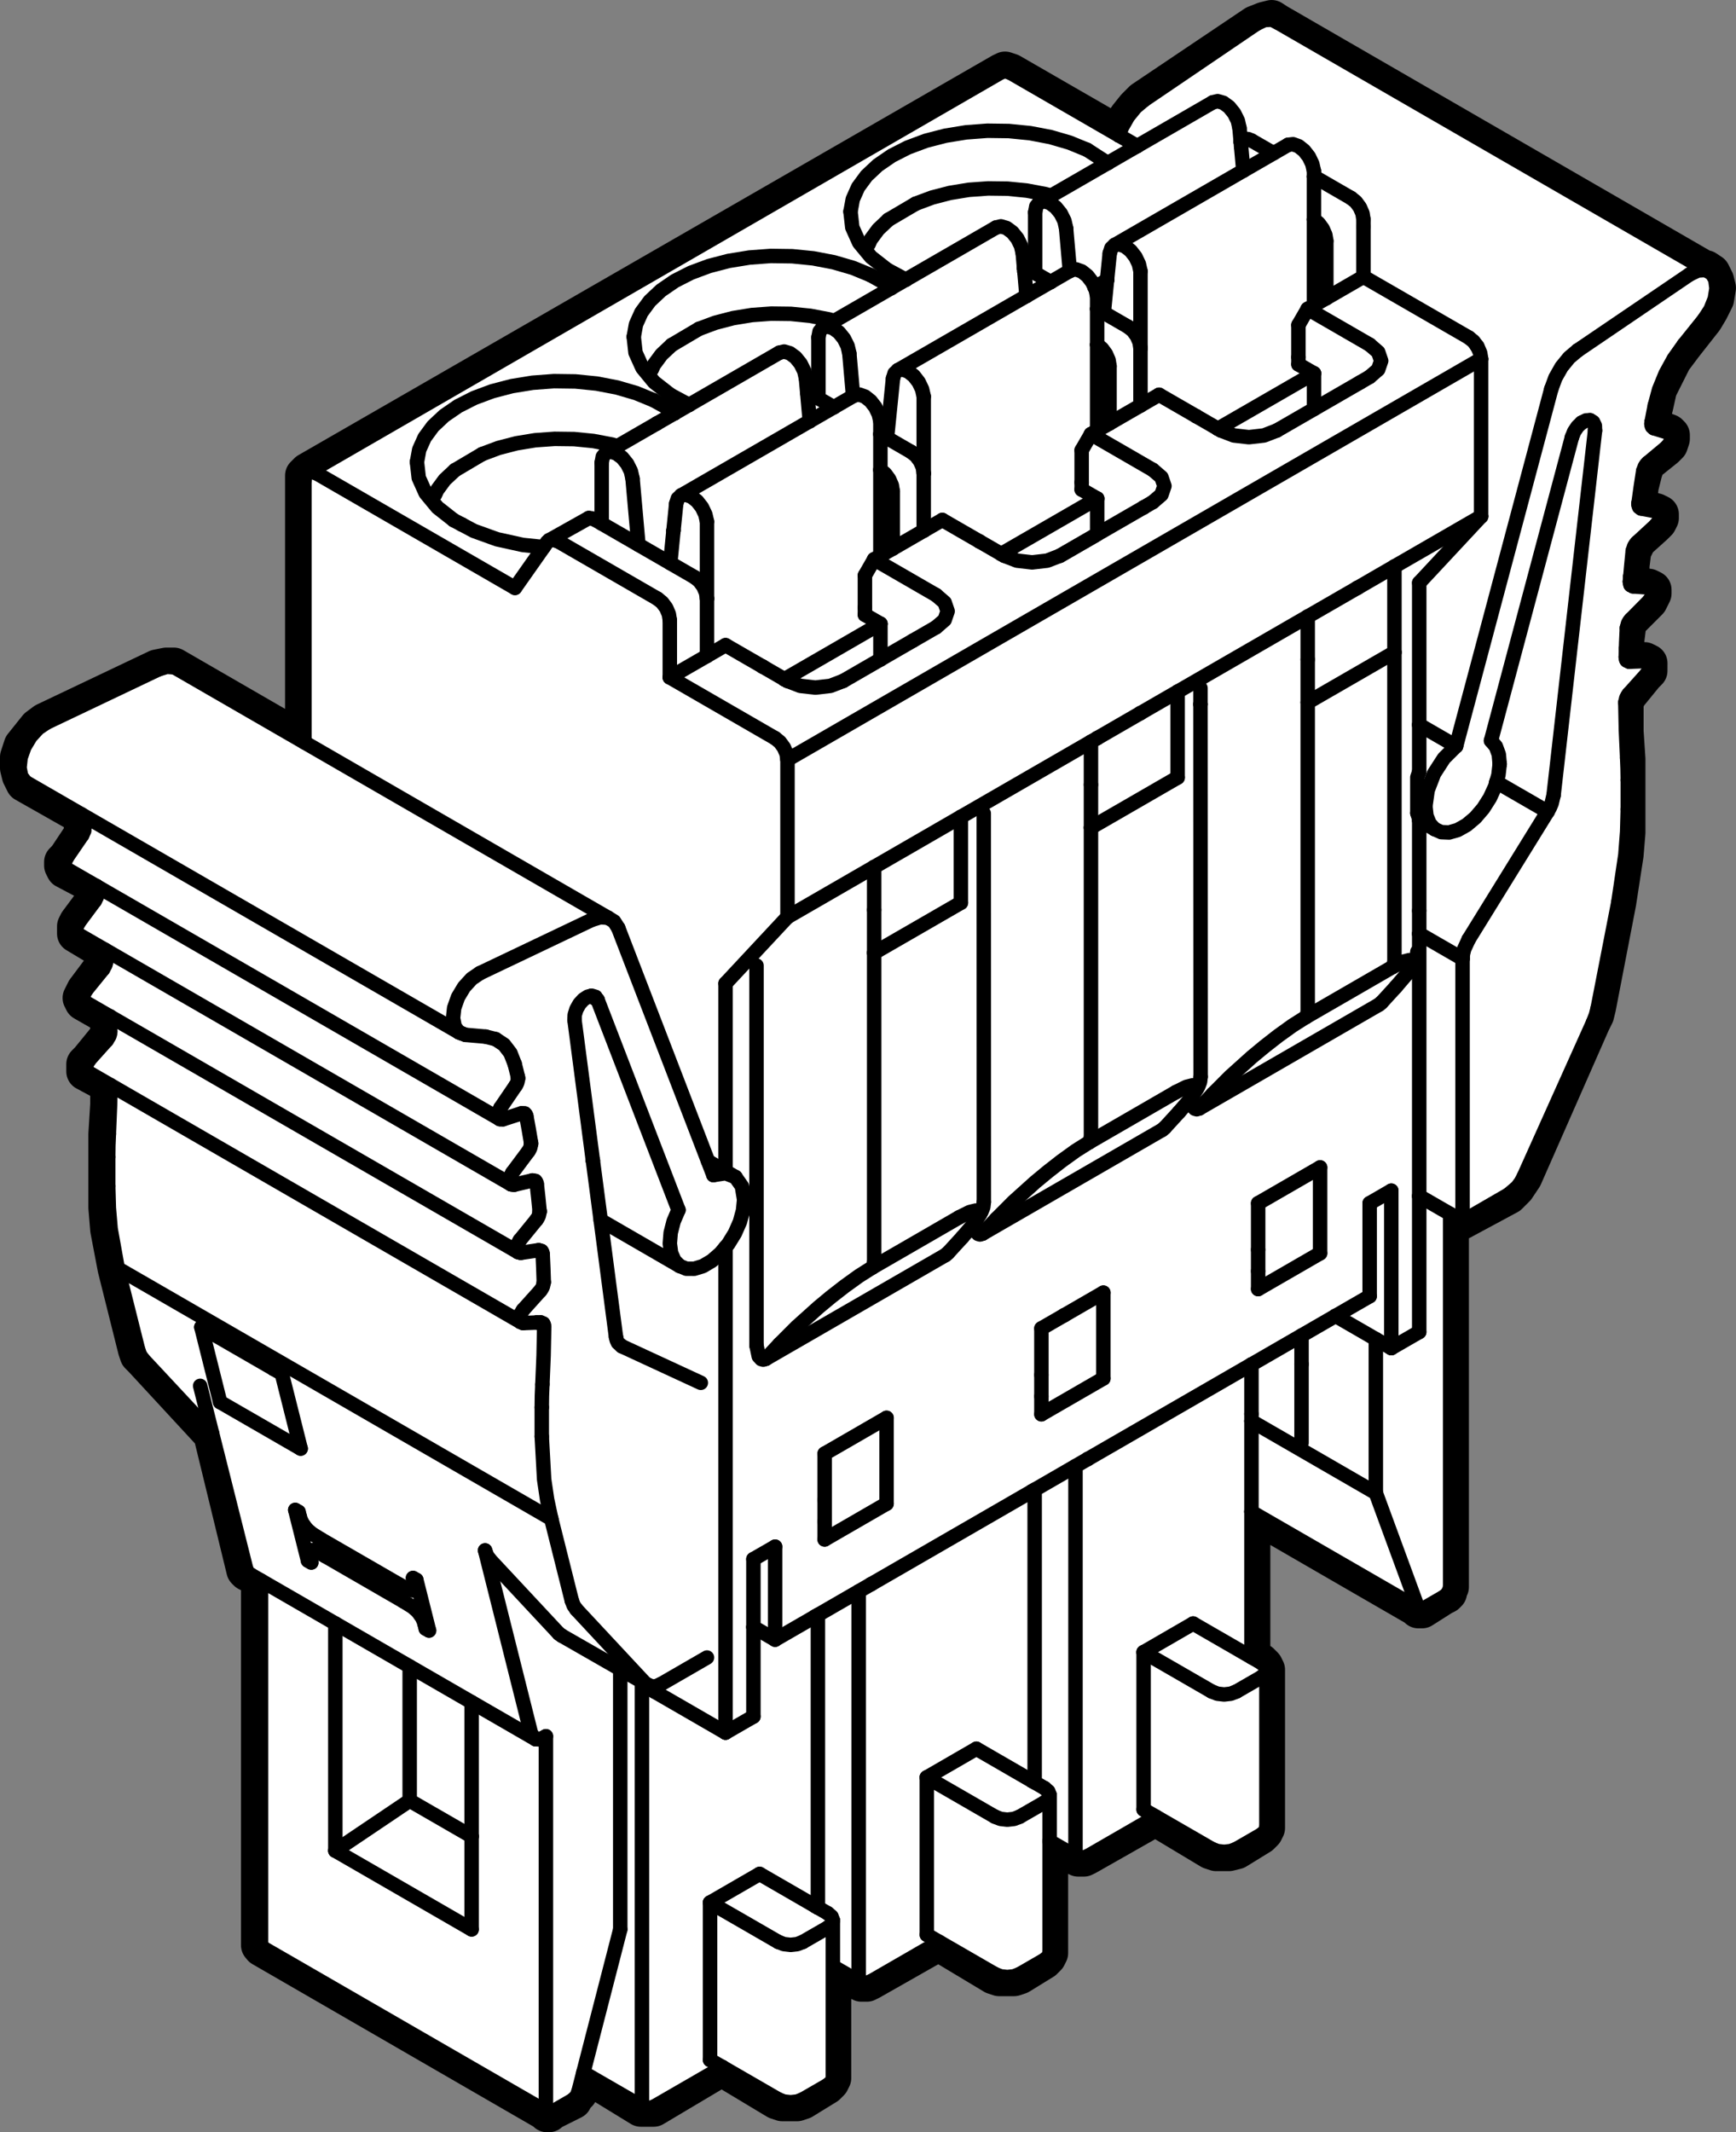 <?xml version="1.0" encoding="utf-8"?>
<!-- Generator: Adobe Illustrator 28.0.0, SVG Export Plug-In . SVG Version: 6.00 Build 0)  -->
<svg version="1.1" id="_x30_" xmlns="http://www.w3.org/2000/svg" xmlns:xlink="http://www.w3.org/1999/xlink" x="0px" y="0px"
	 width="36.01px" height="44.211px" viewBox="0 0 36.01 44.211" style="enable-background:new 0 0 36.01 44.211;"
	 xml:space="preserve">
<rect x="0" y="0" width="36.01" height="44.211" fill="#808080" stroke="none"/>
<style type="text/css">
	.st0{fill:none;stroke:#000000;stroke-width:0.8;stroke-linecap:round;stroke-linejoin:round;stroke-miterlimit:10;}
	.st1{fill:#FFFFFF;}
	.st2{fill:none;stroke:#000000;stroke-width:0.3;stroke-linecap:round;stroke-linejoin:round;stroke-miterlimit:10;}
</style>
<g>
	<g>
		<path class="st0" d="M5.435,40.378l5.875,3.395l0.038,0.038h0.038l0.038-0.038l0.458-0.229l0.038-0.076l0.038-0.038l0.038-0.038
			l0.114-0.42l1.183,0.725h0.076h0.076h0.038h0.076l1.411-0.839l1.144,0.687l0.114,0.038h0.153h0.153l0.114-0.038l0.496-0.305
			l0.076-0.076l0.038-0.076v-2.327l0.534,0.305l0.076,0.038h0.038h0.076l0.076-0.038l1.411-0.801l1.144,0.687l0.114,0.038h0.153
			h0.153l0.114-0.038l0.496-0.305l0.076-0.076l0.038-0.076v-2.327l0.534,0.305l0.076,0.038h0.038h0.076l0.076-0.038l1.411-0.801
			l1.144,0.687l0.114,0.038h0.153h0.114l0.153-0.038l0.496-0.305l0.076-0.076l0.038-0.076v-3.281l-0.038-0.076l-0.076-0.076
			l-0.191-0.114v-3.014l3.433,1.984l0.038,0.038h0.038h0.038l0.42-0.267l0.076-0.038l0.038-0.038v-0.076l0.038-0.038v-7.706
			l0.229,0.114l0.992-0.534l0.153-0.153l0.076-0.114l0.076-0.114l1.411-3.204l0.076-0.153l0.038-0.153l0.42-2.174l0.153-0.992
			l0.038-0.458v-0.496v-0.572v-0.229v-0.229l-0.038-0.572v-0.61l0.038-0.076v-0.038l0.038-0.038l0.343-0.42l0.076-0.076V13.79
			v-0.038l-0.076-0.038h-0.343H33.74l-0.038-0.038v-0.038v-0.191v-0.114l0.038-0.305v-0.114l0.038-0.038l0.038-0.038l0.381-0.381
			l0.038-0.076l0.038-0.076v-0.076l-0.076-0.038l-0.343-0.038h-0.038v-0.038l-0.038-0.038l0.038-0.114V11.73l0.038-0.305
			l0.038-0.076l0.038-0.076v-0.038l0.381-0.343l0.076-0.076l0.038-0.076v-0.076l-0.076-0.038l-0.305-0.076l-0.038-0.038h-0.038
			v-0.038v-0.038l0.038-0.343l0.076-0.305l0.038-0.114V9.632l0.038-0.038l0.381-0.305l0.076-0.076l0.038-0.114V9.021l-0.038-0.038
			l-0.305-0.114h-0.038L34.236,8.83V8.792V8.754l0.038-0.191l0.038-0.153l0.076-0.343l0.153-0.305l0.153-0.305l0.229-0.305
			l0.42-0.534l0.114-0.191l0.114-0.229l0.038-0.229l-0.038-0.153l-0.076-0.153l-0.114-0.076h-0.038l-8.85-5.112L26.378,0.4
			l-0.153,0.038l-0.191,0.076l-2.327,1.564l-0.153,0.153l-0.153,0.191L23.25,2.651l-0.038,0.153l-2.251-1.297l-0.114-0.038
			L20.77,1.506L6.389,9.784L6.313,9.86v0.114v5.417l-2.708-1.564H3.452l-0.191,0.038l-2.327,1.106l-0.153,0.114l-0.153,0.191
			l-0.153,0.191L0.4,15.697v0.229l0.038,0.153l0.076,0.153l1.144,0.648l0.038,0.114l0.038,0.153v0.076l-0.038,0.114l-0.305,0.458
			l-0.076,0.076v0.076l0.038,0.076l0.648,0.343v0.153v0.038v0.038l-0.038,0.076L1.621,19.13l-0.038,0.076v0.114v0.038l0.572,0.343
			l0.038,0.229v0.038v0.038l-0.076,0.076l-0.343,0.458l-0.038,0.076l-0.038,0.076l0.038,0.076l0.534,0.305v0.038v0.267v0.076v0.038
			l-0.076,0.076l-0.343,0.42l-0.076,0.076v0.076v0.076l0.496,0.267v0.42l-0.038,0.61v0.229v0.229v0.61v0.458l0.038,0.458
			l0.153,0.801l0.42,1.678l0.038,0.114l0.076,0.076l1.411,1.526l0.038,0.038l0.687,2.823l0.038,0.038l0.076,0.038l0.191,0.114v0.038
			v7.515v0.038L5.435,40.378z"/>
		<path class="st1" d="M5.435,40.378l5.875,3.395l0.038,0.038h0.038l0.038-0.038l0.458-0.229l0.038-0.076l0.038-0.038l0.038-0.038
			l0.114-0.42l1.183,0.725h0.076h0.076h0.038h0.076l1.411-0.839l1.144,0.687l0.114,0.038h0.153h0.153l0.114-0.038l0.496-0.305
			l0.076-0.076l0.038-0.076v-2.327l0.534,0.305l0.076,0.038h0.038h0.076l0.076-0.038l1.411-0.801l1.144,0.687l0.114,0.038h0.153
			h0.153l0.114-0.038l0.496-0.305l0.076-0.076l0.038-0.076v-2.327l0.534,0.305l0.076,0.038h0.038h0.076l0.076-0.038l1.411-0.801
			l1.144,0.687l0.114,0.038h0.153h0.114l0.153-0.038l0.496-0.305l0.076-0.076l0.038-0.076v-3.281l-0.038-0.076l-0.076-0.076
			l-0.191-0.114v-3.014l3.433,1.984l0.038,0.038h0.038h0.038l0.42-0.267l0.076-0.038l0.038-0.038v-0.076l0.038-0.038v-7.706
			l0.229,0.114l0.992-0.534l0.153-0.153l0.076-0.114l0.076-0.114l1.411-3.204l0.076-0.153l0.038-0.153l0.42-2.174l0.153-0.992
			l0.038-0.458v-0.496v-0.572v-0.229v-0.229l-0.038-0.572v-0.61l0.038-0.076v-0.038l0.038-0.038l0.343-0.42l0.076-0.076V13.79
			v-0.038l-0.076-0.038h-0.343H33.74l-0.038-0.038v-0.038v-0.191v-0.114l0.038-0.305v-0.114l0.038-0.038l0.038-0.038l0.381-0.381
			l0.038-0.076l0.038-0.076v-0.076l-0.076-0.038l-0.343-0.038h-0.038v-0.038l-0.038-0.038l0.038-0.114V11.73l0.038-0.305
			l0.038-0.076l0.038-0.076v-0.038l0.381-0.343l0.076-0.076l0.038-0.076v-0.076l-0.076-0.038l-0.305-0.076l-0.038-0.038h-0.038
			v-0.038v-0.038l0.038-0.343l0.076-0.305l0.038-0.114V9.632l0.038-0.038l0.381-0.305l0.076-0.076l0.038-0.114V9.021l-0.038-0.038
			l-0.305-0.114h-0.038L34.236,8.83V8.792V8.754l0.038-0.191l0.038-0.153l0.076-0.343l0.153-0.305l0.153-0.305l0.229-0.305
			l0.42-0.534l0.114-0.191l0.114-0.229l0.038-0.229l-0.038-0.153l-0.076-0.153l-0.114-0.076h-0.038l-8.85-5.112L26.378,0.4
			l-0.153,0.038l-0.191,0.076l-2.327,1.564l-0.153,0.153l-0.153,0.191L23.25,2.651l-0.038,0.153l-2.251-1.297l-0.114-0.038
			L20.77,1.506L6.389,9.784L6.313,9.86v0.114v5.417l-2.708-1.564H3.452l-0.191,0.038l-2.327,1.106l-0.153,0.114l-0.153,0.191
			l-0.153,0.191L0.4,15.697v0.229l0.038,0.153l0.076,0.153l1.144,0.648l0.038,0.114l0.038,0.153v0.076l-0.038,0.114l-0.305,0.458
			l-0.076,0.076v0.076l0.038,0.076l0.648,0.343v0.153v0.038v0.038l-0.038,0.076L1.621,19.13l-0.038,0.076v0.114v0.038l0.572,0.343
			l0.038,0.229v0.038v0.038l-0.076,0.076l-0.343,0.458l-0.038,0.076l-0.038,0.076l0.038,0.076l0.534,0.305v0.038v0.267v0.076v0.038
			l-0.076,0.076l-0.343,0.42l-0.076,0.076v0.076v0.076l0.496,0.267v0.42l-0.038,0.61v0.229v0.229v0.61v0.458l0.038,0.458
			l0.153,0.801l0.42,1.678l0.038,0.114l0.076,0.076l1.411,1.526l0.038,0.038l0.687,2.823l0.038,0.038l0.076,0.038l0.191,0.114v0.038
			v7.515v0.038L5.435,40.378z"/>
	</g>
	<g>
		<line class="st2" x1="18.936" y1="13.284" x2="18.263" y2="13.673"/>
		<line class="st2" x1="17.491" y1="14.119" x2="18.263" y2="13.673"/>
		<line class="st2" x1="18.936" y1="13.284" x2="19.418" y2="13.006"/>
		<polyline class="st2" points="19.418,12.339 19.595,12.492 19.657,12.673 19.595,12.853 19.418,13.006 		"/>
		<line class="st2" x1="19.418" y1="12.339" x2="18.133" y2="11.597"/>
		<line class="st2" x1="18.519" y1="11.375" x2="18.133" y2="11.597"/>
		<line class="st2" x1="19.161" y1="11.004" x2="18.519" y2="11.375"/>
		<line class="st2" x1="22.075" y1="27.271" x2="22.075" y2="27.271"/>
		<line class="st2" x1="19.161" y1="11.004" x2="19.546" y2="10.781"/>
		<line class="st2" x1="20.768" y1="11.486" x2="20.831" y2="11.523"/>
		<line class="st2" x1="20.317" y1="11.226" x2="19.546" y2="10.781"/>
		<line class="st2" x1="20.317" y1="11.226" x2="20.768" y2="11.486"/>
		<polyline class="st2" points="21.987,11.523 21.722,11.625 21.409,11.661 21.096,11.625 20.831,11.523 		"/>
		<line class="st2" x1="23.722" y1="10.522" x2="23.914" y2="10.41"/>
		<line class="st2" x1="21.987" y1="11.523" x2="22.706" y2="11.108"/>
		<line class="st2" x1="23.722" y1="10.522" x2="22.706" y2="11.108"/>
		<polyline class="st2" points="23.914,10.41 24.092,10.257 24.154,10.077 24.092,9.896 23.914,9.743 		"/>
		<line class="st2" x1="23.914" y1="9.743" x2="22.63" y2="9.001"/>
		<line class="st2" x1="23.015" y1="8.779" x2="22.63" y2="9.001"/>
		<line class="st2" x1="23.015" y1="7.592" x2="23.015" y2="8.779"/>
		<polyline class="st2" points="22.758,7.147 22.857,7.226 22.94,7.339 22.996,7.467 23.015,7.592 		"/>
		<line class="st2" x1="21.249" y1="5.634" x2="21.249" y2="5.634"/>
		<line class="st2" x1="10.82" y1="23.083" x2="10.884" y2="23.087"/>
		<line class="st2" x1="30.639" y1="7.178" x2="30.639" y2="7.178"/>
		<line class="st2" x1="32.178" y1="8.067" x2="30.204" y2="15.471"/>
		<polyline class="st2" points="32.178,8.067 32.264,7.833 32.391,7.609 32.549,7.415 32.726,7.266 		"/>
		<line class="st2" x1="32.726" y1="7.266" x2="35.046" y2="5.691"/>
		<line class="st2" x1="35.348" y1="6.622" x2="34.928" y2="7.145"/>
		<line class="st2" x1="19.161" y1="11.004" x2="19.161" y2="9.817"/>
		<polyline class="st2" points="18.904,9.372 19.002,9.451 19.086,9.564 19.142,9.692 19.161,9.817 		"/>
		<polyline class="st2" points="34.326,8.406 34.414,8.079 34.548,7.751 34.721,7.436 34.928,7.145 		"/>
		<line class="st2" x1="18.904" y1="9.372" x2="18.399" y2="9.08"/>
		<line class="st2" x1="18.399" y1="9.08" x2="18.262" y2="9.001"/>
		<line class="st2" x1="17.296" y1="8.444" x2="16.839" y2="8.18"/>
		<line class="st2" x1="17.296" y1="8.444" x2="17.296" y2="8.444"/>
		<polyline class="st2" points="34.259,8.753 34.292,8.579 34.326,8.406 		"/>
		<polyline class="st2" points="34.306,8.879 34.269,8.848 34.259,8.822 34.256,8.79 		"/>
		<line class="st2" x1="34.258" y1="8.766" x2="34.258" y2="8.766"/>
		<line class="st2" x1="34.306" y1="8.879" x2="34.622" y2="8.976"/>
		<polyline class="st2" points="34.571,9.271 34.635,9.194 34.67,9.1 34.665,9.019 34.622,8.976 		"/>
		<line class="st2" x1="26.054" y1="0.499" x2="23.733" y2="2.074"/>
		<polyline class="st2" points="23.21,2.809 23.271,2.641 23.398,2.417 23.556,2.223 23.733,2.074 		"/>
		<line class="st2" x1="23.21" y1="2.809" x2="23.21" y2="2.809"/>
		<line class="st2" x1="34.571" y1="9.271" x2="34.183" y2="9.595"/>
		<polyline class="st2" points="34.085,9.767 34.119,9.673 34.148,9.63 34.183,9.595 		"/>
		<polyline class="st2" points="33.988,10.428 34.034,10.098 34.085,9.767 		"/>
		<line class="st2" x1="6.314" y1="15.393" x2="6.314" y2="9.965"/>
		<polyline class="st2" points="34.043,10.544 34.001,10.515 33.99,10.488 33.986,10.454 		"/>
		<line class="st2" x1="22.437" y1="9.335" x2="22.437" y2="10.002"/>
		<line class="st2" x1="22.437" y1="10.151" x2="22.437" y2="10.002"/>
		<line class="st2" x1="0.963" y1="14.985" x2="3.284" y2="13.88"/>
		<line class="st2" x1="34.043" y1="10.544" x2="34.375" y2="10.606"/>
		<polyline class="st2" points="34.34,10.895 34.402,10.815 34.432,10.721 34.422,10.643 34.375,10.606 		"/>
		<polyline class="st2" points="1.75,17.138 1.717,17.003 1.687,16.883 		"/>
		<line class="st2" x1="22.437" y1="9.335" x2="22.63" y2="9.001"/>
		<line class="st2" x1="34.34" y1="10.895" x2="33.959" y2="11.246"/>
		<line class="st2" x1="1.388" y1="17.78" x2="1.704" y2="17.318"/>
		<polyline class="st2" points="33.959,11.246 33.926,11.283 33.898,11.328 33.868,11.422 		"/>
		<polyline class="st2" points="33.868,11.422 33.837,11.737 33.818,11.952 		"/>
		<line class="st2" x1="33.818" y1="11.952" x2="33.809" y2="12.051"/>
		<line class="st2" x1="21.987" y1="11.523" x2="22.706" y2="11.108"/>
		<line class="st2" x1="2.001" y1="18.373" x2="2.022" y2="18.499"/>
		<line class="st2" x1="2.001" y1="18.373" x2="2.001" y2="18.373"/>
		<line class="st2" x1="33.826" y1="12.13" x2="33.826" y2="12.13"/>
		<line class="st2" x1="33.826" y1="12.13" x2="33.874" y2="12.158"/>
		<line class="st2" x1="1.635" y1="19.125" x2="1.966" y2="18.68"/>
		<line class="st2" x1="33.818" y1="11.952" x2="33.818" y2="11.952"/>
		<line class="st2" x1="33.874" y1="12.158" x2="34.22" y2="12.184"/>
		<line class="st2" x1="2.2" y1="19.917" x2="2.178" y2="19.693"/>
		<polyline class="st2" points="34.201,12.466 34.26,12.383 34.285,12.289 34.271,12.215 34.22,12.184 		"/>
		<line class="st2" x1="1.79" y1="20.524" x2="2.136" y2="20.098"/>
		<line class="st2" x1="33.829" y1="12.842" x2="34.201" y2="12.466"/>
		<polyline class="st2" points="33.829,12.842 33.796,12.881 33.77,12.927 33.746,13.02 		"/>
		<polyline class="st2" points="2.287,21.39 2.277,21.1 2.276,21.072 		"/>
		<line class="st2" x1="2.276" y1="21.072" x2="2.276" y2="21.072"/>
		<polyline class="st2" points="2.287,21.39 2.282,21.439 2.267,21.486 2.213,21.572 		"/>
		<polyline class="st2" points="33.746,13.02 33.732,13.323 33.728,13.454 		"/>
		<line class="st2" x1="33.723" y1="13.624" x2="33.728" y2="13.454"/>
		<line class="st2" x1="1.857" y1="21.969" x2="2.213" y2="21.572"/>
		<line class="st2" x1="33.737" y1="13.686" x2="33.797" y2="13.721"/>
		<line class="st2" x1="33.797" y1="13.721" x2="34.153" y2="13.707"/>
		<polyline class="st2" points="2.292,22.5 2.283,22.913 2.258,23.512 		"/>
		<polyline class="st2" points="2.258,23.512 2.248,23.752 2.245,23.989 		"/>
		<line class="st2" x1="2.245" y1="23.989" x2="2.245" y2="24.592"/>
		<line class="st2" x1="23.657" y1="14.786" x2="23.657" y2="14.786"/>
		<polyline class="st2" points="2.245,24.592 2.258,25.045 2.295,25.481 2.442,26.3 		"/>
		<line class="st2" x1="33.788" y1="14.386" x2="34.153" y2="13.979"/>
		<line class="st2" x1="2.867" y1="27.993" x2="2.442" y2="26.3"/>
		<polyline class="st2" points="2.964,28.18 2.906,28.097 2.867,27.993 		"/>
		<polyline class="st2" points="33.714,14.565 33.734,14.473 33.758,14.427 33.788,14.386 		"/>
		<line class="st2" x1="22.63" y1="15.38" x2="22.63" y2="16.27"/>
		<line class="st2" x1="22.63" y1="16.27" x2="22.63" y2="17.16"/>
		<line class="st2" x1="2.964" y1="28.18" x2="4.4" y2="29.719"/>
		<polyline class="st2" points="33.752,15.713 33.726,15.143 33.714,14.565 		"/>
		<line class="st2" x1="24.428" y1="16.122" x2="22.63" y2="17.16"/>
		<polyline class="st2" points="33.752,15.713 33.761,15.942 33.765,16.175 		"/>
		<line class="st2" x1="24.428" y1="16.122" x2="24.428" y2="14.341"/>
		<line class="st2" x1="33.765" y1="16.778" x2="33.765" y2="16.175"/>
		<line class="st2" x1="22.759" y1="15.305" x2="23.657" y2="14.786"/>
		<line class="st2" x1="22.759" y1="15.305" x2="22.63" y2="15.38"/>
		<line class="st2" x1="23.657" y1="14.786" x2="24.428" y2="14.341"/>
		<line class="st2" x1="16.335" y1="15.751" x2="30.723" y2="7.443"/>
		<polyline class="st2" points="33.765,16.778 33.752,17.245 33.715,17.725 33.568,18.714 		"/>
		<line class="st2" x1="30.723" y1="10.707" x2="28.925" y2="11.745"/>
		<line class="st2" x1="28.925" y1="11.745" x2="28.154" y2="12.191"/>
		<line class="st2" x1="27.126" y1="12.784" x2="28.154" y2="12.191"/>
		<line class="st2" x1="24.428" y1="14.341" x2="27.126" y2="12.784"/>
		<line class="st2" x1="19.932" y1="16.937" x2="22.63" y2="15.38"/>
		<line class="st2" x1="18.133" y1="17.976" x2="19.932" y2="16.937"/>
		<line class="st2" x1="18.133" y1="17.976" x2="16.335" y2="19.014"/>
		<line class="st2" x1="33.568" y1="18.714" x2="33.142" y2="20.898"/>
		<line class="st2" x1="24.878" y1="22.982" x2="25.164" y2="22.676"/>
		<polyline class="st2" points="10.884,23.087 10.906,23.109 10.918,23.142 		"/>
		<polyline class="st2" points="27.091,21.087 26.81,21.265 26.512,21.479 26.229,21.7 25.968,21.916 25.519,22.32 25.164,22.676 		
			"/>
		<line class="st2" x1="27.091" y1="21.087" x2="28.89" y2="20.048"/>
		<polyline class="st2" points="28.89,20.048 29.106,19.94 29.234,19.908 29.285,19.935 29.28,20.004 		"/>
		<line class="st2" x1="24.824" y1="22.578" x2="24.824" y2="22.578"/>
		<line class="st2" x1="24.902" y1="14.602" x2="24.902" y2="14.602"/>
		<line class="st2" x1="27.126" y1="14.564" x2="27.126" y2="13.674"/>
		<line class="st2" x1="27.126" y1="12.784" x2="27.126" y2="13.674"/>
		<line class="st2" x1="27.126" y1="20.979" x2="27.126" y2="14.564"/>
		<polyline class="st2" points="27.126,20.979 27.117,21.041 27.091,21.087 		"/>
		<polyline class="st2" points="28.89,20.048 28.916,20.003 28.925,19.941 		"/>
		<line class="st2" x1="28.925" y1="13.526" x2="27.126" y2="14.564"/>
		<line class="st2" x1="28.925" y1="19.941" x2="28.925" y2="13.526"/>
		<line class="st2" x1="26.484" y1="8.927" x2="28.218" y2="7.926"/>
		<line class="st2" x1="28.154" y1="12.19" x2="28.154" y2="12.191"/>
		<line class="st2" x1="28.218" y1="7.926" x2="28.411" y2="7.814"/>
		<line class="st2" x1="29.758" y1="17.191" x2="29.439" y2="17.006"/>
		<line class="st2" x1="14.688" y1="24.078" x2="15.05" y2="24.287"/>
		<line class="st2" x1="15.05" y1="24.287" x2="15.255" y2="24.406"/>
		<line class="st2" x1="12.46" y1="25.302" x2="14.096" y2="26.248"/>
		<polyline class="st2" points="11.11,36.061 11.184,36.065 11.267,36.033 		"/>
		<polyline class="st2" points="14.074,25.088 13.973,25.324 13.912,25.561 13.894,25.783 13.92,25.979 13.989,26.137 
			14.096,26.248 		"/>
		<polyline class="st2" points="14.096,26.248 14.236,26.306 14.401,26.307 14.581,26.252 14.765,26.143 14.944,25.987 
			15.107,25.793 15.244,25.571 15.348,25.335 15.413,25.098 15.435,24.874 		"/>
		<line class="st2" x1="11.018" y1="35.953" x2="11.11" y2="36.061"/>
		<line class="st2" x1="11.11" y1="36.061" x2="5.2" y2="32.649"/>
		<line class="st2" x1="28.925" y1="13.526" x2="28.925" y2="11.745"/>
		<polyline class="st2" points="5.2,32.649 5.143,32.61 5.109,32.541 		"/>
		<line class="st2" x1="29.439" y1="19.361" x2="30.338" y2="19.88"/>
		<line class="st2" x1="30.338" y1="25.319" x2="30.338" y2="19.88"/>
		<line class="st2" x1="11.656" y1="33.917" x2="13.393" y2="34.912"/>
		<line class="st2" x1="29.439" y1="24.8" x2="30.338" y2="25.319"/>
		<line class="st2" x1="11.595" y1="33.874" x2="11.656" y2="33.917"/>
		<line class="st2" x1="28.539" y1="30.956" x2="28.539" y2="27.767"/>
		<line class="st2" x1="28.539" y1="30.956" x2="25.959" y2="29.466"/>
		<polyline class="st2" points="11.324,43.713 11.334,43.765 11.362,43.797 		"/>
		<line class="st2" x1="20.668" y1="25.272" x2="20.382" y2="25.578"/>
		<polyline class="st2" points="11.453,43.788 11.404,43.805 11.362,43.797 		"/>
		<line class="st2" x1="11.362" y1="43.797" x2="5.452" y2="40.385"/>
		<polyline class="st2" points="22.595,23.683 22.313,23.861 22.016,24.075 21.733,24.296 21.472,24.512 21.023,24.916 
			20.668,25.272 		"/>
		<polyline class="st2" points="5.452,40.385 5.425,40.353 5.415,40.302 		"/>
		<line class="st2" x1="24.393" y1="22.644" x2="22.595" y2="23.683"/>
		<polyline class="st2" points="11.288,27.512 11.283,27.473 11.268,27.443 		"/>
		<polyline class="st2" points="24.789,22.531 24.737,22.504 24.61,22.536 24.393,22.644 		"/>
		<line class="st2" x1="26.998" y1="29.918" x2="26.998" y2="28.286"/>
		<line class="st2" x1="26.998" y1="28.286" x2="26.998" y2="27.692"/>
		<line class="st2" x1="11.214" y1="27.419" x2="11.268" y2="27.443"/>
		<line class="st2" x1="20.328" y1="25.174" x2="20.328" y2="25.174"/>
		<line class="st2" x1="10.795" y1="27.409" x2="1.802" y2="22.217"/>
		<line class="st2" x1="29.439" y1="12.084" x2="29.439" y2="15.029"/>
		<line class="st2" x1="29.439" y1="15.029" x2="29.439" y2="16"/>
		<polyline class="st2" points="10.795,27.409 10.774,27.341 10.795,27.248 10.849,27.161 		"/>
		<line class="st2" x1="30.723" y1="10.707" x2="29.439" y2="12.084"/>
		<line class="st2" x1="10.795" y1="27.409" x2="10.849" y2="27.433"/>
		<line class="st2" x1="30.723" y1="7.443" x2="30.723" y2="10.707"/>
		<polyline class="st2" points="1.857,21.969 1.802,22.056 1.782,22.149 1.802,22.217 		"/>
		<polyline class="st2" points="30.639,7.178 30.565,7.078 30.466,6.998 		"/>
		<polyline class="st2" points="30.723,7.443 30.704,7.319 30.648,7.19 30.639,7.178 		"/>
		<polyline class="st2" points="11.232,25.939 11.25,25.967 11.257,26.004 		"/>
		<line class="st2" x1="28.282" y1="5.738" x2="30.466" y2="6.998"/>
		<line class="st2" x1="11.232" y1="25.939" x2="11.174" y2="25.922"/>
		<line class="st2" x1="28.282" y1="4.7" x2="28.282" y2="4.551"/>
		<line class="st2" x1="28.282" y1="4.7" x2="28.282" y2="5.738"/>
		<line class="st2" x1="22.63" y1="17.16" x2="22.63" y2="23.575"/>
		<polyline class="st2" points="28.025,4.106 28.124,4.185 28.207,4.298 28.263,4.426 28.282,4.551 		"/>
		<line class="st2" x1="2.276" y1="21.072" x2="1.75" y2="20.768"/>
		<line class="st2" x1="2.276" y1="21.072" x2="10.743" y2="25.96"/>
		<polyline class="st2" points="22.595,23.683 22.621,23.637 22.63,23.575 		"/>
		<line class="st2" x1="28.025" y1="4.106" x2="27.255" y2="3.661"/>
		<line class="st2" x1="26.418" y1="3.177" x2="25.961" y2="2.914"/>
		<polyline class="st2" points="10.782,25.716 10.732,25.806 10.717,25.896 10.743,25.96 		"/>
		<line class="st2" x1="20.96" y1="1.51" x2="23.21" y2="2.809"/>
		<line class="st2" x1="23.589" y1="3.028" x2="23.21" y2="2.809"/>
		<line class="st2" x1="23.589" y1="3.028" x2="23.589" y2="3.028"/>
		<line class="st2" x1="10.801" y1="25.977" x2="10.743" y2="25.96"/>
		<polyline class="st2" points="1.79,20.524 1.739,20.614 1.724,20.704 1.75,20.768 		"/>
		<polyline class="st2" points="11.105,24.487 11.124,24.512 11.134,24.547 		"/>
		<line class="st2" x1="11.043" y1="24.476" x2="11.105" y2="24.487"/>
		<line class="st2" x1="10.601" y1="24.556" x2="1.608" y2="19.364"/>
		<line class="st2" x1="16.171" y1="27.868" x2="15.885" y2="28.174"/>
		<polyline class="st2" points="18.098,26.279 17.817,26.457 17.52,26.671 17.236,26.892 16.976,27.108 16.526,27.512 
			16.171,27.868 		"/>
		<line class="st2" x1="2.001" y1="18.373" x2="1.375" y2="18.012"/>
		<line class="st2" x1="2.001" y1="18.373" x2="10.368" y2="23.204"/>
		<line class="st2" x1="29.439" y1="18.883" x2="29.439" y2="19.361"/>
		<line class="st2" x1="29.439" y1="24.8" x2="29.439" y2="19.361"/>
		<line class="st2" x1="29.439" y1="27.618" x2="29.439" y2="24.8"/>
		<line class="st2" x1="29.439" y1="16.984" x2="29.439" y2="17.006"/>
		<line class="st2" x1="29.439" y1="17.006" x2="29.439" y2="18.883"/>
		<line class="st2" x1="19.897" y1="25.24" x2="18.098" y2="26.279"/>
		<polyline class="st2" points="10.381,22.972 10.338,23.064 10.333,23.151 10.368,23.204 		"/>
		<line class="st2" x1="10.432" y1="23.208" x2="10.368" y2="23.204"/>
		<polyline class="st2" points="19.897,25.24 20.113,25.132 20.241,25.1 20.292,25.127 20.287,25.196 		"/>
		<line class="st2" x1="30.204" y1="15.471" x2="29.439" y2="15.029"/>
		<polyline class="st2" points="1.388,17.78 1.345,17.872 1.34,17.959 1.375,18.012 		"/>
		<polyline class="st2" points="29.567,16.715 29.614,16.384 29.747,16.039 29.952,15.722 30.204,15.471 		"/>
		<polyline class="st2" points="10.676,22.06 10.588,21.835 10.455,21.661 10.281,21.546 		"/>
		<line class="st2" x1="10.075" y1="21.494" x2="10.281" y2="21.546"/>
		<line class="st2" x1="29.408" y1="33.322" x2="28.539" y2="30.956"/>
		<line class="st2" x1="29.4" y1="16.86" x2="29.4" y2="16.86"/>
		<polyline class="st2" points="29.439,16.984 29.4,16.86 29.4,16.117 29.439,16 		"/>
		<line class="st2" x1="9.521" y1="21.406" x2="0.528" y2="16.214"/>
		<line class="st2" x1="28.86" y1="27.952" x2="29.439" y2="27.618"/>
		<polyline class="st2" points="9.956,20.177 9.784,20.293 9.626,20.466 9.5,20.676 9.421,20.899 9.398,21.11 9.432,21.286 
			9.521,21.406 		"/>
		<line class="st2" x1="28.86" y1="27.952" x2="28.86" y2="24.688"/>
		<line class="st2" x1="9.521" y1="21.406" x2="9.584" y2="21.43"/>
		<line class="st2" x1="9.654" y1="21.457" x2="9.584" y2="21.43"/>
		<line class="st2" x1="18.133" y1="19.756" x2="18.133" y2="18.866"/>
		<line class="st2" x1="18.133" y1="17.976" x2="18.133" y2="18.866"/>
		<line class="st2" x1="28.86" y1="24.688" x2="28.411" y2="24.948"/>
		<polyline class="st2" points="0.963,14.985 0.791,15.101 0.633,15.274 0.507,15.484 0.428,15.707 0.405,15.918 0.439,16.094 
			0.528,16.214 		"/>
		<line class="st2" x1="18.133" y1="26.171" x2="18.133" y2="19.756"/>
		<line class="st2" x1="28.411" y1="26.876" x2="28.411" y2="24.948"/>
		<line class="st2" x1="30.081" y1="25.171" x2="30.081" y2="32.884"/>
		<polyline class="st2" points="12.276,19.072 12.453,19.018 12.612,19.029 		"/>
		<polyline class="st2" points="18.133,26.171 18.124,26.233 18.098,26.279 		"/>
		<polyline class="st2" points="12.612,19.029 12.738,19.106 12.824,19.241 		"/>
		<line class="st2" x1="21.409" y1="30.919" x2="22.565" y2="30.251"/>
		<line class="st2" x1="16.913" y1="33.515" x2="18.069" y2="32.847"/>
		<line class="st2" x1="21.409" y1="30.919" x2="18.069" y2="32.847"/>
		<line class="st2" x1="16.913" y1="33.515" x2="16.078" y2="33.997"/>
		<line class="st2" x1="25.959" y1="28.292" x2="27.704" y2="27.284"/>
		<line class="st2" x1="25.959" y1="28.292" x2="22.565" y2="30.251"/>
		<line class="st2" x1="27.704" y1="27.284" x2="28.411" y2="26.876"/>
		<polyline class="st2" points="30.081,32.884 30.071,32.947 30.043,33.011 30.002,33.067 29.952,33.107 		"/>
		<line class="st2" x1="12.612" y1="19.029" x2="3.619" y2="13.837"/>
		<line class="st2" x1="16.078" y1="32.069" x2="16.078" y2="33.997"/>
		<line class="st2" x1="29.952" y1="33.107" x2="29.53" y2="33.351"/>
		<polyline class="st2" points="3.284,13.88 3.46,13.826 3.619,13.837 		"/>
		<line class="st2" x1="16.078" y1="32.069" x2="15.628" y2="32.328"/>
		<line class="st2" x1="18.133" y1="19.756" x2="19.932" y2="18.718"/>
		<line class="st2" x1="15.628" y1="35.592" x2="15.628" y2="33.737"/>
		<line class="st2" x1="15.628" y1="32.328" x2="15.628" y2="33.737"/>
		<line class="st2" x1="15.628" y1="35.592" x2="15.05" y2="35.925"/>
		<line class="st2" x1="15.05" y1="35.925" x2="15.05" y2="25.86"/>
		<line class="st2" x1="6.439" y1="32.171" x2="6.463" y2="32.146"/>
		<line class="st2" x1="6.499" y1="32.143" x2="6.463" y2="32.146"/>
		<line class="st2" x1="33.046" y1="21.197" x2="31.609" y2="24.395"/>
		<line class="st2" x1="15.05" y1="20.391" x2="15.05" y2="24.287"/>
		<line class="st2" x1="15.05" y1="24.287" x2="15.05" y2="24.287"/>
		<polyline class="st2" points="33.142,20.898 33.104,21.047 33.046,21.197 		"/>
		<line class="st2" x1="12.397" y1="20.735" x2="12.351" y2="20.671"/>
		<polyline class="st2" points="31.609,24.395 31.548,24.51 31.471,24.614 31.293,24.767 		"/>
		<line class="st2" x1="15.692" y1="20.02" x2="15.692" y2="27.898"/>
		<line class="st2" x1="30.338" y1="25.319" x2="31.293" y2="24.767"/>
		<polyline class="st2" points="15.885,28.174 15.831,28.192 15.793,28.181 15.739,28.123 15.692,27.898 		"/>
		<polyline class="st2" points="30.338,19.88 30.346,19.783 30.371,19.68 30.465,19.476 		"/>
		<line class="st2" x1="15.885" y1="28.174" x2="19.611" y2="26.024"/>
		<line class="st2" x1="32.102" y1="16.829" x2="30.465" y2="19.476"/>
		<polyline class="st2" points="32.226,16.489 32.185,16.659 32.148,16.746 32.102,16.829 		"/>
		<line class="st2" x1="32.226" y1="16.489" x2="33.086" y2="8.929"/>
		<polyline class="st2" points="11.917,21.151 11.921,21.044 11.957,20.927 12.02,20.815 12.103,20.724 12.193,20.666 
			12.254,20.653 		"/>
		<polyline class="st2" points="12.254,20.653 12.28,20.647 12.351,20.671 		"/>
		<line class="st2" x1="32.606" y1="9.068" x2="30.928" y2="15.357"/>
		<polyline class="st2" points="20.96,1.51 20.861,1.476 20.778,1.492 		"/>
		<polyline class="st2" points="20.382,25.578 20.327,25.596 20.29,25.585 20.235,25.527 20.203,25.373 		"/>
		<polyline class="st2" points="31.108,15.843 31.108,15.844 31.082,16.07 31.04,16.216 		"/>
		<polyline class="st2" points="31.04,16.216 31.014,16.308 30.906,16.543 30.766,16.763 30.602,16.954 30.422,17.106 30.237,17.21 
			30.059,17.261 29.896,17.254 29.758,17.191 		"/>
		<polyline class="st2" points="31.108,15.843 31.09,15.643 31.029,15.477 30.928,15.357 		"/>
		<polyline class="st2" points="29.567,16.715 29.589,16.914 29.654,17.076 29.758,17.191 		"/>
		<line class="st2" x1="24.107" y1="23.428" x2="20.382" y2="25.578"/>
		<polyline class="st2" points="34.256,8.79 34.257,8.772 34.258,8.766 		"/>
		<line class="st2" x1="34.258" y1="8.766" x2="34.259" y2="8.753"/>
		<line class="st2" x1="20.778" y1="1.492" x2="6.389" y2="9.799"/>
		<polyline class="st2" points="6.389,9.799 6.473,9.783 6.571,9.817 		"/>
		<line class="st2" x1="33.988" y1="10.428" x2="33.986" y2="10.454"/>
		<polyline class="st2" points="6.314,9.965 6.334,9.863 6.389,9.799 		"/>
		<line class="st2" x1="33.809" y1="12.066" x2="33.809" y2="12.051"/>
		<polyline class="st2" points="18.404,5.593 18.067,5.329 17.822,5.033 17.679,4.715 17.642,4.387 		"/>
		<line class="st2" x1="15.821" y1="13.822" x2="16.272" y2="14.083"/>
		<line class="st2" x1="16.272" y1="14.083" x2="16.335" y2="14.119"/>
		<line class="st2" x1="24.7" y1="22.776" x2="24.7" y2="22.777"/>
		<polyline class="st2" points="24.878,22.982 24.824,23 24.786,22.989 24.731,22.931 24.7,22.777 		"/>
		<line class="st2" x1="31.04" y1="16.216" x2="31.04" y2="16.216"/>
		<line class="st2" x1="32.102" y1="16.829" x2="31.04" y2="16.216"/>
		<line class="st2" x1="18.789" y1="5.799" x2="18.404" y2="5.593"/>
		<line class="st2" x1="18.789" y1="5.799" x2="18.789" y2="5.799"/>
		<line class="st2" x1="24.878" y1="22.982" x2="28.604" y2="20.831"/>
		<line class="st2" x1="31.108" y1="15.843" x2="31.108" y2="15.843"/>
		<line class="st2" x1="18.429" y1="4.556" x2="18.995" y2="4.223"/>
		<line class="st2" x1="32.805" y1="8.767" x2="32.805" y2="8.767"/>
		<line class="st2" x1="22.887" y1="26.802" x2="22.887" y2="28.582"/>
		<line class="st2" x1="22.887" y1="26.802" x2="22.075" y2="27.271"/>
		<line class="st2" x1="22.075" y1="27.271" x2="21.602" y2="27.544"/>
		<line class="st2" x1="22.552" y1="3.107" x2="22.976" y2="3.381"/>
		<line class="st2" x1="21.602" y1="27.544" x2="21.602" y2="28.508"/>
		<line class="st2" x1="21.602" y1="28.508" x2="21.602" y2="28.953"/>
		<line class="st2" x1="21.602" y1="28.953" x2="21.602" y2="29.324"/>
		<line class="st2" x1="22.887" y1="28.582" x2="21.602" y2="29.324"/>
		<line class="st2" x1="18.39" y1="29.398" x2="18.39" y2="31.178"/>
		<line class="st2" x1="18.39" y1="29.398" x2="17.106" y2="30.14"/>
		<line class="st2" x1="25.736" y1="2.933" x2="25.736" y2="2.933"/>
		<line class="st2" x1="25.736" y1="2.933" x2="25.832" y2="2.879"/>
		<line class="st2" x1="17.106" y1="31.549" x2="17.106" y2="31.92"/>
		<line class="st2" x1="17.106" y1="31.104" x2="17.106" y2="31.549"/>
		<line class="st2" x1="17.106" y1="30.14" x2="17.106" y2="31.104"/>
		<line class="st2" x1="18.39" y1="31.178" x2="17.106" y2="31.92"/>
		<polyline class="st2" points="25.961,2.914 25.894,2.885 25.832,2.879 		"/>
		<line class="st2" x1="27.383" y1="24.206" x2="27.383" y2="25.986"/>
		<line class="st2" x1="21.241" y1="5.553" x2="21.241" y2="5.553"/>
		<polyline class="st2" points="21.336,5.584 21.269,5.556 21.241,5.553 		"/>
		<line class="st2" x1="27.383" y1="24.206" x2="26.098" y2="24.948"/>
		<line class="st2" x1="26.098" y1="25.912" x2="26.098" y2="26.357"/>
		<line class="st2" x1="26.098" y1="24.948" x2="26.098" y2="25.912"/>
		<line class="st2" x1="26.098" y1="26.357" x2="26.098" y2="26.728"/>
		<line class="st2" x1="27.383" y1="25.986" x2="26.098" y2="26.728"/>
		<line class="st2" x1="17.941" y1="12.598" x2="17.941" y2="12.747"/>
		<line class="st2" x1="17.941" y1="12.598" x2="17.941" y2="11.931"/>
		<line class="st2" x1="17.941" y1="11.931" x2="18.133" y2="11.597"/>
		<line class="st2" x1="24.161" y1="23.382" x2="24.455" y2="23.061"/>
		<polyline class="st2" points="18.519,10.188 18.499,10.063 18.443,9.935 18.36,9.822 18.262,9.743 		"/>
		<line class="st2" x1="28.952" y1="20.465" x2="28.658" y2="20.786"/>
		<line class="st2" x1="18.519" y1="10.188" x2="18.519" y2="11.375"/>
		<polyline class="st2" points="22.758,6.142 22.725,5.994 22.707,5.957 		"/>
		<polyline class="st2" points="22.225,5.598 22.324,5.586 22.439,5.627 22.554,5.718 22.653,5.846 22.707,5.957 		"/>
		<line class="st2" x1="18.263" y1="12.933" x2="18.263" y2="13.673"/>
		<line class="st2" x1="18.263" y1="13.673" x2="18.263" y2="13.673"/>
		<line class="st2" x1="28.604" y1="20.831" x2="28.658" y2="20.786"/>
		<line class="st2" x1="14.665" y1="12.413" x2="14.665" y2="13.6"/>
		<polyline class="st2" points="14.665,12.413 14.645,12.288 14.589,12.16 14.506,12.047 14.408,11.968 		"/>
		<line class="st2" x1="12.343" y1="10.776" x2="14.408" y2="11.968"/>
		<line class="st2" x1="16.272" y1="14.083" x2="16.272" y2="14.083"/>
		<line class="st2" x1="18.263" y1="12.933" x2="16.272" y2="14.083"/>
		<line class="st2" x1="16.272" y1="14.083" x2="16.272" y2="14.083"/>
		<line class="st2" x1="12.481" y1="9.594" x2="12.481" y2="10.855"/>
		<line class="st2" x1="13.243" y1="11.295" x2="13.121" y2="9.924"/>
		<line class="st2" x1="13.97" y1="11.001" x2="13.903" y2="11.676"/>
		<line class="st2" x1="14.026" y1="10.446" x2="13.97" y2="11.001"/>
		<line class="st2" x1="22.759" y1="10.337" x2="22.759" y2="11.077"/>
		<line class="st2" x1="22.759" y1="15.305" x2="22.759" y2="15.305"/>
		<line class="st2" x1="14.665" y1="10.815" x2="14.665" y2="12.413"/>
		<polyline class="st2" points="28.952,20.465 29.212,20.162 29.35,19.934 29.39,19.834 29.401,19.731 		"/>
		<line class="st2" x1="19.665" y1="25.978" x2="19.959" y2="25.657"/>
		<line class="st2" x1="18.262" y1="9.743" x2="18.262" y2="11.523"/>
		<line class="st2" x1="18.262" y1="9.743" x2="18.262" y2="9.001"/>
		<line class="st2" x1="18.262" y1="8.738" x2="18.262" y2="9.001"/>
		<line class="st2" x1="24.107" y1="23.428" x2="24.161" y2="23.382"/>
		<line class="st2" x1="20.768" y1="11.486" x2="20.768" y2="11.486"/>
		<line class="st2" x1="22.759" y1="10.337" x2="20.768" y2="11.486"/>
		<line class="st2" x1="24.902" y1="14.602" x2="24.905" y2="22.327"/>
		<line class="st2" x1="24.902" y1="14.268" x2="24.902" y2="14.602"/>
		<line class="st2" x1="16.797" y1="8.732" x2="16.718" y2="7.848"/>
		<line class="st2" x1="16.797" y1="8.732" x2="16.797" y2="8.732"/>
		<polyline class="st2" points="24.905,22.327 24.893,22.43 24.854,22.53 24.824,22.578 		"/>
		<polyline class="st2" points="24.824,22.578 24.715,22.758 24.7,22.777 		"/>
		<line class="st2" x1="24.7" y1="22.777" x2="24.455" y2="23.061"/>
		<line class="st2" x1="13.97" y1="11.001" x2="13.97" y2="11.001"/>
		<line class="st2" x1="19.611" y1="26.024" x2="19.665" y2="25.978"/>
		<line class="st2" x1="27.256" y1="7.741" x2="25.264" y2="8.89"/>
		<line class="st2" x1="25.264" y1="8.89" x2="25.264" y2="8.89"/>
		<line class="st2" x1="27.256" y1="7.741" x2="27.256" y2="8.481"/>
		<polyline class="st2" points="11.572,11.221 11.444,11.186 11.39,11.203 		"/>
		<line class="st2" x1="12.214" y1="10.741" x2="11.39" y2="11.203"/>
		<line class="st2" x1="11.39" y1="11.203" x2="11.35" y2="11.241"/>
		<polyline class="st2" points="12.343,10.776 12.276,10.748 12.214,10.741 		"/>
		<polyline class="st2" points="18.262,8.738 18.228,8.59 18.157,8.442 18.057,8.314 17.942,8.223 17.828,8.182 17.728,8.194 		"/>
		<line class="st2" x1="17.728" y1="8.194" x2="17.296" y2="8.444"/>
		<line class="st2" x1="14.131" y1="10.271" x2="16.797" y2="8.732"/>
		<line class="st2" x1="17.296" y1="8.444" x2="16.797" y2="8.732"/>
		<polyline class="st2" points="14.131,10.271 14.231,10.258 14.345,10.3 14.46,10.391 14.56,10.519 14.631,10.667 14.665,10.815 		
			"/>
		<polyline class="st2" points="14.131,10.271 14.06,10.337 14.026,10.446 		"/>
		<polyline class="st2" points="16.166,7.313 16.264,7.289 16.382,7.323 16.502,7.411 16.607,7.541 16.683,7.694 16.718,7.848 		"/>
		<line class="st2" x1="19.932" y1="18.718" x2="19.932" y2="16.937"/>
		<line class="st2" x1="12.809" y1="9.251" x2="13.625" y2="8.78"/>
		<line class="st2" x1="12.809" y1="9.251" x2="12.569" y2="9.39"/>
		<line class="st2" x1="13.625" y1="8.78" x2="13.984" y2="8.573"/>
		<line class="st2" x1="14.293" y1="8.395" x2="13.997" y2="8.566"/>
		<line class="st2" x1="16.166" y1="7.313" x2="14.293" y2="8.395"/>
		<line class="st2" x1="13.984" y1="8.573" x2="13.997" y2="8.566"/>
		<polyline class="st2" points="16.745,8.149 16.773,8.152 16.839,8.18 		"/>
		<line class="st2" x1="16.977" y1="8.259" x2="16.977" y2="6.998"/>
		<polyline class="st2" points="13.121,9.924 13.086,9.77 13.01,9.618 12.905,9.488 12.785,9.4 12.667,9.365 12.569,9.39 		"/>
		<polyline class="st2" points="12.569,9.39 12.503,9.47 12.481,9.594 		"/>
		<line class="st2" x1="17.696" y1="8.213" x2="17.618" y2="7.328"/>
		<line class="st2" x1="18.399" y1="9.08" x2="18.523" y2="7.85"/>
		<line class="st2" x1="18.399" y1="9.08" x2="18.399" y2="9.08"/>
		<line class="st2" x1="19.161" y1="8.219" x2="19.161" y2="9.817"/>
		<line class="st2" x1="22.758" y1="8.927" x2="22.758" y2="7.147"/>
		<line class="st2" x1="22.758" y1="6.405" x2="22.758" y2="7.147"/>
		<line class="st2" x1="22.758" y1="6.405" x2="22.758" y2="6.142"/>
		<line class="st2" x1="20.408" y1="24.923" x2="20.406" y2="16.864"/>
		<line class="st2" x1="21.241" y1="5.553" x2="21.249" y2="5.634"/>
		<line class="st2" x1="21.249" y1="5.634" x2="21.293" y2="6.136"/>
		<line class="st2" x1="21.293" y1="6.136" x2="21.293" y2="6.136"/>
		<line class="st2" x1="21.215" y1="5.252" x2="21.241" y2="5.553"/>
		<line class="st2" x1="23.722" y1="10.522" x2="23.722" y2="10.522"/>
		<polyline class="st2" points="20.328,25.174 20.219,25.354 19.959,25.657 		"/>
		<polyline class="st2" points="20.328,25.174 20.357,25.126 20.397,25.026 20.408,24.923 		"/>
		<line class="st2" x1="22.192" y1="5.617" x2="22.225" y2="5.598"/>
		<line class="st2" x1="21.793" y1="5.848" x2="21.293" y2="6.136"/>
		<line class="st2" x1="21.293" y1="6.136" x2="18.627" y2="7.675"/>
		<line class="st2" x1="21.793" y1="5.848" x2="22.192" y2="5.617"/>
		<line class="st2" x1="27.704" y1="27.284" x2="27.704" y2="27.284"/>
		<line class="st2" x1="27.704" y1="27.284" x2="28.86" y2="27.952"/>
		<line class="st2" x1="22.707" y1="5.957" x2="22.963" y2="5.809"/>
		<line class="st2" x1="22.707" y1="5.957" x2="22.707" y2="5.957"/>
		<line class="st2" x1="22.963" y1="5.809" x2="22.963" y2="5.809"/>
		<polyline class="st2" points="18.627,7.675 18.727,7.662 18.842,7.704 18.957,7.795 19.056,7.923 19.127,8.071 19.161,8.219 		"/>
		<polyline class="st2" points="18.523,7.85 18.556,7.741 18.627,7.675 		"/>
		<polyline class="st2" points="20.662,4.717 20.761,4.693 20.878,4.727 20.998,4.815 21.103,4.945 21.179,5.098 21.215,5.252 		"/>
		<line class="st2" x1="18.789" y1="5.799" x2="18.48" y2="5.977"/>
		<line class="st2" x1="18.789" y1="5.799" x2="20.662" y2="4.717"/>
		<line class="st2" x1="18.48" y1="5.977" x2="17.065" y2="6.794"/>
		<polyline class="st2" points="25.159,2.121 25.257,2.097 25.375,2.131 25.495,2.219 25.6,2.349 25.676,2.501 25.711,2.656 		"/>
		<line class="st2" x1="15.628" y1="33.737" x2="16.078" y2="33.997"/>
		<polyline class="st2" points="17.065,6.794 17.163,6.769 17.281,6.804 17.401,6.892 17.506,7.022 17.582,7.174 17.618,7.328 		"/>
		<line class="st2" x1="13.573" y1="35.072" x2="15.05" y2="35.925"/>
		<polyline class="st2" points="16.977,6.998 17,6.874 17.065,6.794 		"/>
		<line class="st2" x1="23.589" y1="3.028" x2="22.99" y2="3.374"/>
		<line class="st2" x1="21.562" y1="4.198" x2="22.99" y2="3.374"/>
		<line class="st2" x1="23.589" y1="3.028" x2="25.159" y2="2.121"/>
		<line class="st2" x1="10.682" y1="12.19" x2="6.571" y2="9.817"/>
		<polyline class="st2" points="21.562,4.198 21.66,4.173 21.777,4.208 21.897,4.296 22.003,4.426 22.079,4.578 22.114,4.732 		"/>
		<polyline class="st2" points="21.473,4.402 21.496,4.278 21.562,4.198 		"/>
		<line class="st2" x1="10.682" y1="12.19" x2="11.35" y2="11.241"/>
		<polyline class="st2" points="26.721,3.002 26.821,2.99 26.935,3.031 27.05,3.122 27.15,3.25 27.221,3.398 27.255,3.546 		"/>
		<line class="st2" x1="11.572" y1="11.221" x2="13.637" y2="12.413"/>
		<polyline class="st2" points="13.637,12.413 13.735,12.492 13.819,12.605 13.874,12.733 13.894,12.858 		"/>
		<line class="st2" x1="13.894" y1="14.045" x2="13.894" y2="12.858"/>
		<line class="st2" x1="26.721" y1="3.002" x2="23.124" y2="5.079"/>
		<line class="st2" x1="16.078" y1="15.306" x2="13.894" y2="14.045"/>
		<polyline class="st2" points="23.124,5.079 23.223,5.066 23.338,5.108 23.453,5.199 23.553,5.327 23.624,5.475 23.657,5.623 		"/>
		<polyline class="st2" points="16.335,15.751 16.315,15.626 16.259,15.498 16.176,15.385 16.078,15.306 		"/>
		<polyline class="st2" points="23.019,5.254 23.053,5.145 23.124,5.079 		"/>
		<line class="st2" x1="16.335" y1="15.751" x2="16.335" y2="19.014"/>
		<line class="st2" x1="13.933" y1="7.153" x2="14.498" y2="6.819"/>
		<line class="st2" x1="15.05" y1="20.391" x2="16.335" y2="19.014"/>
		<line class="st2" x1="10.002" y1="9.415" x2="9.437" y2="9.749"/>
		<polyline class="st2" points="13.908,8.189 13.57,7.925 13.326,7.629 13.182,7.311 13.146,6.983 		"/>
		<line class="st2" x1="14.293" y1="8.395" x2="13.908" y2="8.189"/>
		<line class="st2" x1="14.293" y1="8.395" x2="14.293" y2="8.395"/>
		<line class="st2" x1="12.298" y1="24.062" x2="12.298" y2="24.062"/>
		<line class="st2" x1="18.48" y1="5.977" x2="18.48" y2="5.977"/>
		<line class="st2" x1="9.578" y1="10.874" x2="9.578" y2="10.874"/>
		<line class="st2" x1="14.074" y1="25.088" x2="12.397" y2="20.735"/>
		<line class="st2" x1="12.254" y1="20.653" x2="12.254" y2="20.653"/>
		<line class="st2" x1="12.254" y1="20.653" x2="12.397" y2="20.735"/>
		<polyline class="st2" points="21.773,40.487 21.745,40.567 21.666,40.635 		"/>
		<polyline class="st2" points="9.411,10.786 9.074,10.521 8.829,10.225 8.686,9.907 8.649,9.579 		"/>
		<line class="st2" x1="13.709" y1="34.92" x2="14.665" y2="34.368"/>
		<line class="st2" x1="9.411" y1="10.786" x2="9.578" y2="10.874"/>
		<polyline class="st2" points="11.277,11.344 10.843,11.299 10.312,11.182 9.829,11.008 9.578,10.874 		"/>
		<polyline class="st2" points="13.393,34.912 13.531,34.972 13.617,34.96 13.709,34.92 		"/>
		<line class="st2" x1="13.393" y1="34.912" x2="11.957" y2="33.372"/>
		<line class="st2" x1="13.625" y1="8.78" x2="13.625" y2="8.78"/>
		<polyline class="st2" points="11.957,33.372 11.899,33.289 11.86,33.185 		"/>
		<line class="st2" x1="13.984" y1="8.573" x2="13.984" y2="8.573"/>
		<line class="st2" x1="11.435" y1="31.492" x2="11.86" y2="33.185"/>
		<line class="st2" x1="25.959" y1="31.348" x2="25.959" y2="31.33"/>
		<line class="st2" x1="25.959" y1="31.348" x2="25.959" y2="34.361"/>
		<line class="st2" x1="25.959" y1="28.292" x2="25.959" y2="28.292"/>
		<line class="st2" x1="25.959" y1="29.466" x2="25.959" y2="31.33"/>
		<line class="st2" x1="25.959" y1="28.292" x2="25.959" y2="29.318"/>
		<line class="st2" x1="25.959" y1="29.318" x2="25.959" y2="29.466"/>
		<polyline class="st2" points="11.435,31.492 11.349,31.093 11.287,30.674 11.238,29.784 		"/>
		<line class="st2" x1="11.238" y1="29.181" x2="11.238" y2="29.784"/>
		<polyline class="st2" points="6.361,31.707 6.271,31.579 6.238,31.509 6.215,31.436 		"/>
		<polyline class="st2" points="26.269,37.891 26.241,37.971 26.163,38.039 		"/>
		<polyline class="st2" points="11.251,28.704 11.241,28.944 11.238,29.181 		"/>
		<line class="st2" x1="26.269" y1="34.627" x2="26.269" y2="37.891"/>
		<polyline class="st2" points="11.251,28.704 11.276,28.105 11.288,27.512 		"/>
		<polyline class="st2" points="26.269,34.627 26.241,34.708 26.163,34.776 		"/>
		<polyline class="st2" points="6.361,31.707 6.472,31.8 6.657,31.916 		"/>
		<polyline class="st2" points="26.163,34.479 26.241,34.547 26.269,34.627 		"/>
		<polyline class="st2" points="17.276,43.083 17.249,43.163 17.17,43.231 		"/>
		<line class="st2" x1="10.849" y1="27.433" x2="11.132" y2="27.422"/>
		<line class="st2" x1="11.214" y1="27.419" x2="11.132" y2="27.422"/>
		<line class="st2" x1="8.28" y1="32.853" x2="6.657" y2="31.916"/>
		<line class="st2" x1="21.773" y1="38.175" x2="21.773" y2="40.487"/>
		<line class="st2" x1="21.773" y1="37.223" x2="21.773" y2="38.175"/>
		<polyline class="st2" points="21.773,37.223 21.745,37.304 21.666,37.372 		"/>
		<line class="st2" x1="11.206" y1="26.764" x2="10.849" y2="27.161"/>
		<polyline class="st2" points="8.28,32.853 8.39,32.914 8.474,32.955 8.567,32.974 		"/>
		<polyline class="st2" points="21.773,37.223 21.745,37.143 21.666,37.075 		"/>
		<polyline class="st2" points="11.206,26.764 11.236,26.723 11.26,26.678 11.28,26.586 		"/>
		<polyline class="st2" points="8.567,32.974 8.59,32.952 8.601,32.916 8.594,32.844 		"/>
		<line class="st2" x1="8.594" y1="32.844" x2="8.59" y2="32.807"/>
		<polyline class="st2" points="11.257,26.004 11.27,26.294 11.28,26.586 		"/>
		<line class="st2" x1="17.276" y1="39.819" x2="17.276" y2="40.771"/>
		<line class="st2" x1="17.276" y1="43.083" x2="17.276" y2="40.771"/>
		<polyline class="st2" points="17.17,39.968 17.249,39.9 17.276,39.819 		"/>
		<polyline class="st2" points="17.17,39.671 17.249,39.739 17.276,39.819 		"/>
		<line class="st2" x1="11.174" y1="25.922" x2="10.801" y2="25.977"/>
		<line class="st2" x1="11.129" y1="25.29" x2="10.782" y2="25.716"/>
		<polyline class="st2" points="11.129,25.29 11.155,25.251 11.176,25.208 11.194,25.123 		"/>
		<polyline class="st2" points="11.194,25.123 11.193,25.116 11.193,25.109 		"/>
		<line class="st2" x1="21.462" y1="30.888" x2="21.462" y2="36.957"/>
		<polyline class="st2" points="11.193,25.109 11.165,24.827 11.134,24.547 		"/>
		<line class="st2" x1="11.043" y1="24.476" x2="10.662" y2="24.566"/>
		<line class="st2" x1="10.959" y1="23.872" x2="10.627" y2="24.317"/>
		<line class="st2" x1="16.966" y1="33.484" x2="16.966" y2="39.553"/>
		<line class="st2" x1="16.966" y1="39.553" x2="16.966" y2="39.553"/>
		<polyline class="st2" points="11.015,23.691 11.016,23.703 11.017,23.715 		"/>
		<polyline class="st2" points="10.918,23.142 10.968,23.415 11.015,23.691 		"/>
		<line class="st2" x1="10.82" y1="23.083" x2="10.432" y2="23.208"/>
		<line class="st2" x1="10.381" y1="22.972" x2="10.696" y2="22.51"/>
		<polyline class="st2" points="10.747,22.363 10.746,22.346 10.743,22.33 		"/>
		<polyline class="st2" points="10.743,22.33 10.71,22.195 10.676,22.06 		"/>
		<line class="st2" x1="10.075" y1="21.494" x2="9.654" y2="21.457"/>
		<line class="st2" x1="9.956" y1="20.177" x2="12.276" y2="19.072"/>
		<line class="st2" x1="14.798" y1="24.365" x2="12.824" y2="19.241"/>
		<polyline class="st2" points="15.435,24.874 15.389,24.596 15.255,24.406 		"/>
		<polyline class="st2" points="15.255,24.406 15.05,24.326 14.798,24.365 		"/>
		<line class="st2" x1="12.298" y1="24.062" x2="12.777" y2="27.718"/>
		<line class="st2" x1="11.917" y1="21.151" x2="12.298" y2="24.062"/>
		<polyline class="st2" points="12.777,27.718 12.792,27.785 12.818,27.841 12.9,27.915 		"/>
		<line class="st2" x1="12.9" y1="27.915" x2="14.537" y2="28.672"/>
		<line class="st2" x1="12.866" y1="34.665" x2="12.866" y2="34.61"/>
		<line class="st2" x1="12.866" y1="40.005" x2="12.866" y2="34.665"/>
		<line class="st2" x1="22.309" y1="38.484" x2="21.773" y2="38.175"/>
		<polyline class="st2" points="22.565,38.484 22.507,38.507 22.437,38.515 22.367,38.507 22.309,38.484 		"/>
		<line class="st2" x1="23.979" y1="37.668" x2="22.565" y2="38.484"/>
		<line class="st2" x1="26.509" y1="0.471" x2="35.502" y2="5.663"/>
		<line class="st2" x1="8.498" y1="34.553" x2="8.498" y2="37.335"/>
		<line class="st2" x1="22.565" y1="30.251" x2="22.565" y2="30.251"/>
		<polyline class="st2" points="26.054,0.499 26.226,0.416 26.384,0.407 26.509,0.471 		"/>
		<line class="st2" x1="9.783" y1="38.076" x2="8.498" y2="37.335"/>
		<line class="st2" x1="21.409" y1="36.927" x2="21.409" y2="36.927"/>
		<line class="st2" x1="21.409" y1="30.919" x2="21.409" y2="30.919"/>
		<polyline class="st2" points="35.046,5.691 35.219,5.608 35.377,5.599 35.502,5.663 		"/>
		<line class="st2" x1="6.956" y1="38.373" x2="8.498" y2="37.335"/>
		<line class="st2" x1="19.482" y1="40.264" x2="18.069" y2="41.08"/>
		<polyline class="st2" points="35.502,5.663 35.581,5.795 35.605,5.98 35.57,6.195 35.481,6.418 35.348,6.622 		"/>
		<line class="st2" x1="6.956" y1="38.373" x2="6.956" y2="33.663"/>
		<line class="st2" x1="18.069" y1="32.847" x2="18.069" y2="32.847"/>
		<line class="st2" x1="16.913" y1="33.515" x2="16.913" y2="33.515"/>
		<line class="st2" x1="16.913" y1="39.523" x2="16.913" y2="39.523"/>
		<line class="st2" x1="6.956" y1="38.373" x2="9.783" y2="40.005"/>
		<line class="st2" x1="14.986" y1="42.86" x2="13.573" y2="43.676"/>
		<line class="st2" x1="14.986" y1="42.86" x2="14.986" y2="42.86"/>
		<polyline class="st2" points="33.809,12.066 33.813,12.103 33.826,12.13 		"/>
		<line class="st2" x1="33.826" y1="12.131" x2="33.826" y2="12.13"/>
		<line class="st2" x1="13.573" y1="35.072" x2="13.573" y2="35.072"/>
		<line class="st2" x1="9.783" y1="40.005" x2="9.783" y2="38.076"/>
		<line class="st2" x1="9.783" y1="38.076" x2="9.783" y2="35.295"/>
		<line class="st2" x1="19.225" y1="40.116" x2="19.225" y2="36.853"/>
		<polyline class="st2" points="33.743,13.697 33.728,13.668 33.723,13.624 		"/>
		<line class="st2" x1="11.267" y1="36.033" x2="11.324" y2="36"/>
		<line class="st2" x1="33.728" y1="13.454" x2="33.728" y2="13.454"/>
		<line class="st2" x1="19.225" y1="36.853" x2="20.253" y2="36.259"/>
		<line class="st2" x1="34.208" y1="13.731" x2="34.153" y2="13.707"/>
		<line class="st2" x1="14.729" y1="42.712" x2="14.729" y2="39.449"/>
		<polyline class="st2" points="34.208,13.731 34.228,13.8 34.208,13.892 34.153,13.979 		"/>
		<line class="st2" x1="5.672" y1="28.381" x2="5.672" y2="28.381"/>
		<line class="st2" x1="25.959" y1="31.348" x2="29.455" y2="33.367"/>
		<line class="st2" x1="29.408" y1="33.322" x2="29.455" y2="33.367"/>
		<line class="st2" x1="14.729" y1="39.449" x2="15.757" y2="38.855"/>
		<polyline class="st2" points="29.53,33.351 29.491,33.366 29.455,33.367 		"/>
		<line class="st2" x1="23.722" y1="37.52" x2="23.722" y2="34.257"/>
		<line class="st2" x1="11.018" y1="35.953" x2="10.062" y2="32.147"/>
		<polyline class="st2" points="10.158,32.334 10.1,32.251 10.062,32.147 		"/>
		<line class="st2" x1="10.158" y1="32.334" x2="11.595" y2="33.874"/>
		<line class="st2" x1="23.722" y1="34.257" x2="24.749" y2="33.663"/>
		<polyline class="st2" points="32.982,8.713 33.046,8.751 33.082,8.826 33.086,8.929 		"/>
		<polyline class="st2" points="32.805,8.767 32.809,8.763 32.9,8.717 32.982,8.713 		"/>
		<polyline class="st2" points="32.805,8.767 32.723,8.845 32.652,8.951 32.606,9.068 		"/>
		<line class="st2" x1="23.722" y1="37.52" x2="25.135" y2="38.336"/>
		<line class="st2" x1="12.866" y1="40.005" x2="11.997" y2="43.374"/>
		<line class="st2" x1="23.722" y1="34.257" x2="25.135" y2="35.072"/>
		<polyline class="st2" points="11.997,43.374 11.978,43.425 11.95,43.473 11.876,43.544 		"/>
		<polyline class="st2" points="25.649,35.072 25.531,35.118 25.392,35.134 25.253,35.118 25.135,35.072 		"/>
		<line class="st2" x1="11.876" y1="43.544" x2="11.453" y2="43.788"/>
		<polyline class="st2" points="25.649,38.336 25.531,38.381 25.392,38.397 25.253,38.381 25.135,38.336 		"/>
		<line class="st2" x1="11.324" y1="43.713" x2="11.324" y2="36"/>
		<line class="st2" x1="24.749" y1="33.663" x2="26.163" y2="34.479"/>
		<line class="st2" x1="4.152" y1="28.735" x2="5.109" y2="32.541"/>
		<line class="st2" x1="25.649" y1="35.072" x2="26.163" y2="34.776"/>
		<line class="st2" x1="11.435" y1="31.492" x2="2.442" y2="26.3"/>
		<line class="st2" x1="8.594" y1="32.844" x2="8.594" y2="32.844"/>
		<line class="st2" x1="26.163" y1="38.039" x2="25.649" y2="38.336"/>
		<line class="st2" x1="19.225" y1="40.116" x2="20.638" y2="40.932"/>
		<line class="st2" x1="19.225" y1="36.853" x2="20.638" y2="37.668"/>
		<polyline class="st2" points="21.152,37.668 21.034,37.714 20.895,37.73 20.756,37.714 20.638,37.668 		"/>
		<polyline class="st2" points="21.152,40.932 21.034,40.978 20.895,40.993 20.756,40.978 20.638,40.932 		"/>
		<line class="st2" x1="20.253" y1="36.259" x2="21.409" y2="36.927"/>
		<line class="st2" x1="21.409" y1="36.927" x2="21.666" y2="37.075"/>
		<line class="st2" x1="6.554" y1="32.165" x2="6.554" y2="32.165"/>
		<line class="st2" x1="21.152" y1="37.668" x2="21.666" y2="37.372"/>
		<polyline class="st2" points="18.055,5.703 18.376,5.882 18.493,5.97 		"/>
		<polyline class="st2" points="18.055,5.703 17.692,5.554 17.294,5.438 16.871,5.357 16.432,5.313 15.986,5.307 15.544,5.34 
			15.115,5.41 14.708,5.516 14.334,5.655 13.999,5.825 13.712,6.022 13.479,6.241 13.304,6.478 13.192,6.727 13.146,6.983 		"/>
		<line class="st2" x1="21.666" y1="40.635" x2="21.152" y2="40.932"/>
		<polyline class="st2" points="13.559,8.299 13.88,8.478 13.997,8.566 		"/>
		<line class="st2" x1="13.997" y1="8.566" x2="13.997" y2="8.566"/>
		<polyline class="st2" points="13.559,8.299 13.195,8.15 12.798,8.034 12.375,7.953 11.935,7.909 11.49,7.903 11.047,7.936 
			10.618,8.006 10.212,8.112 9.838,8.251 9.503,8.421 9.216,8.618 8.982,8.837 8.808,9.074 8.696,9.323 8.649,9.579 		"/>
		<line class="st2" x1="14.729" y1="42.712" x2="14.986" y2="42.86"/>
		<line class="st2" x1="16.142" y1="43.528" x2="14.986" y2="42.86"/>
		<line class="st2" x1="22.99" y1="3.374" x2="22.99" y2="3.374"/>
		<polyline class="st2" points="22.552,3.107 22.188,2.958 21.791,2.842 21.367,2.761 20.928,2.717 20.482,2.711 20.04,2.744 
			19.611,2.814 19.205,2.919 18.83,3.059 18.496,3.229 18.209,3.426 17.975,3.645 17.8,3.882 17.689,4.131 17.642,4.387 		"/>
		<line class="st2" x1="16.142" y1="40.264" x2="14.729" y2="39.449"/>
		<polyline class="st2" points="16.142,40.264 16.26,40.31 16.399,40.326 16.538,40.31 16.656,40.264 		"/>
		<line class="st2" x1="4.566" y1="29.072" x2="4.176" y2="27.518"/>
		<line class="st2" x1="4.566" y1="29.072" x2="6.237" y2="30.036"/>
		<polyline class="st2" points="16.656,43.528 16.538,43.574 16.399,43.589 16.26,43.574 16.142,43.528 		"/>
		<line class="st2" x1="5.846" y1="28.482" x2="6.237" y2="30.036"/>
		<line class="st2" x1="15.757" y1="38.855" x2="16.913" y2="39.523"/>
		<line class="st2" x1="17.17" y1="39.671" x2="16.966" y2="39.553"/>
		<line class="st2" x1="16.966" y1="39.553" x2="16.913" y2="39.523"/>
		<line class="st2" x1="5.846" y1="28.482" x2="5.672" y2="28.381"/>
		<line class="st2" x1="4.176" y1="27.518" x2="5.672" y2="28.381"/>
		<line class="st2" x1="17.17" y1="39.968" x2="16.656" y2="40.264"/>
		<polyline class="st2" points="18.017,5.065 18.058,4.971 18.217,4.756 18.429,4.556 		"/>
		<polyline class="st2" points="18.995,4.223 19.335,4.096 19.705,4 20.095,3.936 20.497,3.907 20.902,3.912 21.301,3.952 
			21.686,4.025 21.802,4.059 		"/>
		<line class="st2" x1="5.415" y1="32.773" x2="5.415" y2="40.302"/>
		<line class="st2" x1="17.17" y1="43.231" x2="16.656" y2="43.528"/>
		<line class="st2" x1="27.256" y1="7.741" x2="26.933" y2="7.555"/>
		<line class="st2" x1="22.309" y1="30.4" x2="22.309" y2="38.484"/>
		<line class="st2" x1="24.814" y1="8.63" x2="24.814" y2="8.63"/>
		<line class="st2" x1="20.317" y1="11.226" x2="20.317" y2="11.226"/>
		<line class="st2" x1="17.812" y1="41.08" x2="17.276" y2="40.771"/>
		<line class="st2" x1="22.759" y1="10.337" x2="22.437" y2="10.151"/>
		<polyline class="st2" points="17.812,41.08 17.871,41.103 17.941,41.111 18.01,41.103 18.069,41.08 		"/>
		<line class="st2" x1="11.132" y1="27.422" x2="11.132" y2="27.422"/>
		<polyline class="st2" points="13.52,7.661 13.562,7.567 13.721,7.352 13.933,7.153 		"/>
		<polyline class="st2" points="14.498,6.819 14.839,6.692 15.208,6.596 15.598,6.532 16,6.503 16.405,6.508 16.805,6.548 
			17.189,6.621 17.306,6.655 		"/>
		<line class="st2" x1="17.812" y1="41.08" x2="17.812" y2="32.996"/>
		<line class="st2" x1="15.821" y1="13.822" x2="15.821" y2="13.822"/>
		<line class="st2" x1="15.821" y1="13.822" x2="15.821" y2="13.822"/>
		<polyline class="st2" points="2.136,20.098 2.186,20.008 2.199,19.96 		"/>
		<line class="st2" x1="18.263" y1="12.933" x2="17.941" y2="12.747"/>
		<polyline class="st2" points="9.437,9.749 9.224,9.948 9.066,10.163 9.024,10.257 		"/>
		<polyline class="st2" points="12.809,9.251 12.693,9.217 12.308,9.144 11.909,9.104 11.504,9.099 11.102,9.128 10.712,9.192 
			10.342,9.288 10.002,9.415 		"/>
		<line class="st2" x1="12.809" y1="9.251" x2="12.809" y2="9.251"/>
		<polyline class="st2" points="10.959,23.872 10.983,23.835 11.001,23.794 11.017,23.715 		"/>
		<line class="st2" x1="13.316" y1="43.676" x2="12.1" y2="42.974"/>
		<polyline class="st2" points="1.966,18.68 2.013,18.588 2.023,18.541 		"/>
		<polyline class="st2" points="13.573,43.676 13.514,43.699 13.444,43.707 13.375,43.699 13.316,43.676 		"/>
		<line class="st2" x1="27.255" y1="4.551" x2="27.255" y2="6.331"/>
		<line class="st2" x1="27.255" y1="4.551" x2="27.255" y2="3.661"/>
		<line class="st2" x1="27.255" y1="6.331" x2="27.255" y2="6.331"/>
		<line class="st2" x1="27.255" y1="3.661" x2="27.255" y2="3.546"/>
		<line class="st2" x1="25.745" y1="3.038" x2="25.79" y2="3.54"/>
		<line class="st2" x1="25.736" y1="2.933" x2="25.745" y2="3.038"/>
		<line class="st2" x1="25.711" y1="2.656" x2="25.736" y2="2.933"/>
		<polyline class="st2" points="10.696,22.51 10.718,22.474 10.733,22.436 10.747,22.363 		"/>
		<polyline class="st2" points="1.75,17.138 1.747,17.225 1.704,17.318 		"/>
		<line class="st2" x1="13.316" y1="43.676" x2="13.316" y2="34.924"/>
		<line class="st2" x1="13.316" y1="34.924" x2="13.316" y2="34.924"/>
		<line class="st2" x1="9.584" y1="21.43" x2="9.584" y2="21.43"/>
		<line class="st2" x1="23.657" y1="5.623" x2="23.657" y2="7.221"/>
		<line class="st2" x1="21.473" y1="5.663" x2="21.473" y2="4.402"/>
		<line class="st2" x1="22.114" y1="4.732" x2="22.192" y2="5.617"/>
		<line class="st2" x1="22.192" y1="5.617" x2="22.192" y2="5.617"/>
		<line class="st2" x1="8.567" y1="32.719" x2="8.59" y2="32.807"/>
		<line class="st2" x1="22.963" y1="5.809" x2="23.019" y2="5.254"/>
		<line class="st2" x1="22.896" y1="6.484" x2="22.963" y2="5.809"/>
		<line class="st2" x1="8.636" y1="32.758" x2="8.567" y2="32.719"/>
		<line class="st2" x1="8.636" y1="32.758" x2="8.9" y2="33.808"/>
		<line class="st2" x1="23.657" y1="8.408" x2="23.657" y2="7.221"/>
		<polyline class="st2" points="23.401,6.776 23.499,6.855 23.582,6.968 23.638,7.096 23.657,7.221 		"/>
		<line class="st2" x1="8.9" y1="33.808" x2="8.831" y2="33.769"/>
		<line class="st2" x1="23.401" y1="6.776" x2="22.758" y2="6.405"/>
		<line class="st2" x1="21.793" y1="5.848" x2="21.793" y2="5.848"/>
		<line class="st2" x1="21.793" y1="5.848" x2="21.336" y2="5.584"/>
		<line class="st2" x1="8.831" y1="33.769" x2="8.81" y2="33.682"/>
		<polyline class="st2" points="8.81,33.682 8.786,33.608 8.754,33.538 8.663,33.409 		"/>
		<line class="st2" x1="24.043" y1="8.185" x2="23.657" y2="8.408"/>
		<polyline class="st2" points="8.663,33.409 8.554,33.317 8.367,33.201 		"/>
		<line class="st2" x1="8.367" y1="33.201" x2="6.744" y2="32.264"/>
		<polyline class="st2" points="6.554,32.165 6.588,32.179 6.744,32.264 		"/>
		<line class="st2" x1="6.554" y1="32.165" x2="6.499" y2="32.143"/>
		<line class="st2" x1="6.439" y1="32.171" x2="6.468" y2="32.145"/>
		<polyline class="st2" points="6.439,32.171 6.425,32.233 6.435,32.311 		"/>
		<line class="st2" x1="6.457" y1="32.398" x2="6.435" y2="32.311"/>
		<line class="st2" x1="6.388" y1="32.358" x2="6.457" y2="32.398"/>
		<line class="st2" x1="6.124" y1="31.308" x2="6.388" y2="32.358"/>
		<line class="st2" x1="26.933" y1="7.555" x2="26.933" y2="7.406"/>
		<line class="st2" x1="26.933" y1="6.739" x2="26.933" y2="7.406"/>
		<line class="st2" x1="6.124" y1="31.308" x2="6.193" y2="31.348"/>
		<line class="st2" x1="6.193" y1="31.348" x2="6.215" y2="31.436"/>
		<line class="st2" x1="27.126" y1="6.405" x2="27.255" y2="6.331"/>
		<line class="st2" x1="27.255" y1="6.331" x2="27.512" y2="6.183"/>
		<line class="st2" x1="26.933" y1="6.739" x2="27.126" y2="6.405"/>
		<polyline class="st2" points="27.255,4.551 27.353,4.63 27.436,4.743 27.492,4.871 27.512,4.996 		"/>
		<line class="st2" x1="27.512" y1="4.996" x2="27.512" y2="6.183"/>
		<line class="st2" x1="25.745" y1="3.038" x2="25.745" y2="3.038"/>
		<line class="st2" x1="27.512" y1="6.183" x2="28.282" y2="5.738"/>
		<line class="st2" x1="23.657" y1="8.408" x2="23.015" y2="8.779"/>
		<line class="st2" x1="25.328" y1="8.927" x2="25.264" y2="8.89"/>
		<line class="st2" x1="24.043" y1="8.185" x2="24.814" y2="8.63"/>
		<line class="st2" x1="24.814" y1="8.63" x2="25.264" y2="8.89"/>
		<polyline class="st2" points="25.328,8.927 25.593,9.029 25.906,9.065 26.219,9.029 26.484,8.927 		"/>
		<polyline class="st2" points="28.411,7.814 28.588,7.661 28.65,7.481 28.588,7.3 28.411,7.147 		"/>
		<line class="st2" x1="27.126" y1="6.405" x2="28.411" y2="7.147"/>
		<line class="st2" x1="10.601" y1="24.556" x2="10.662" y2="24.566"/>
		<line class="st2" x1="14.665" y1="13.6" x2="13.894" y2="14.045"/>
		<polyline class="st2" points="10.627,24.317 10.58,24.408 10.571,24.497 10.601,24.556 		"/>
		<polyline class="st2" points="1.635,19.125 1.588,19.216 1.578,19.305 1.608,19.364 		"/>
		<line class="st2" x1="15.05" y1="13.377" x2="14.665" y2="13.6"/>
		<line class="st2" x1="15.821" y1="13.822" x2="15.05" y2="13.377"/>
		<line class="st2" x1="16.272" y1="14.083" x2="16.335" y2="14.119"/>
		<polyline class="st2" points="16.335,14.119 16.6,14.221 16.913,14.257 17.226,14.221 17.491,14.119 		"/>
	</g>
</g>
</svg>
